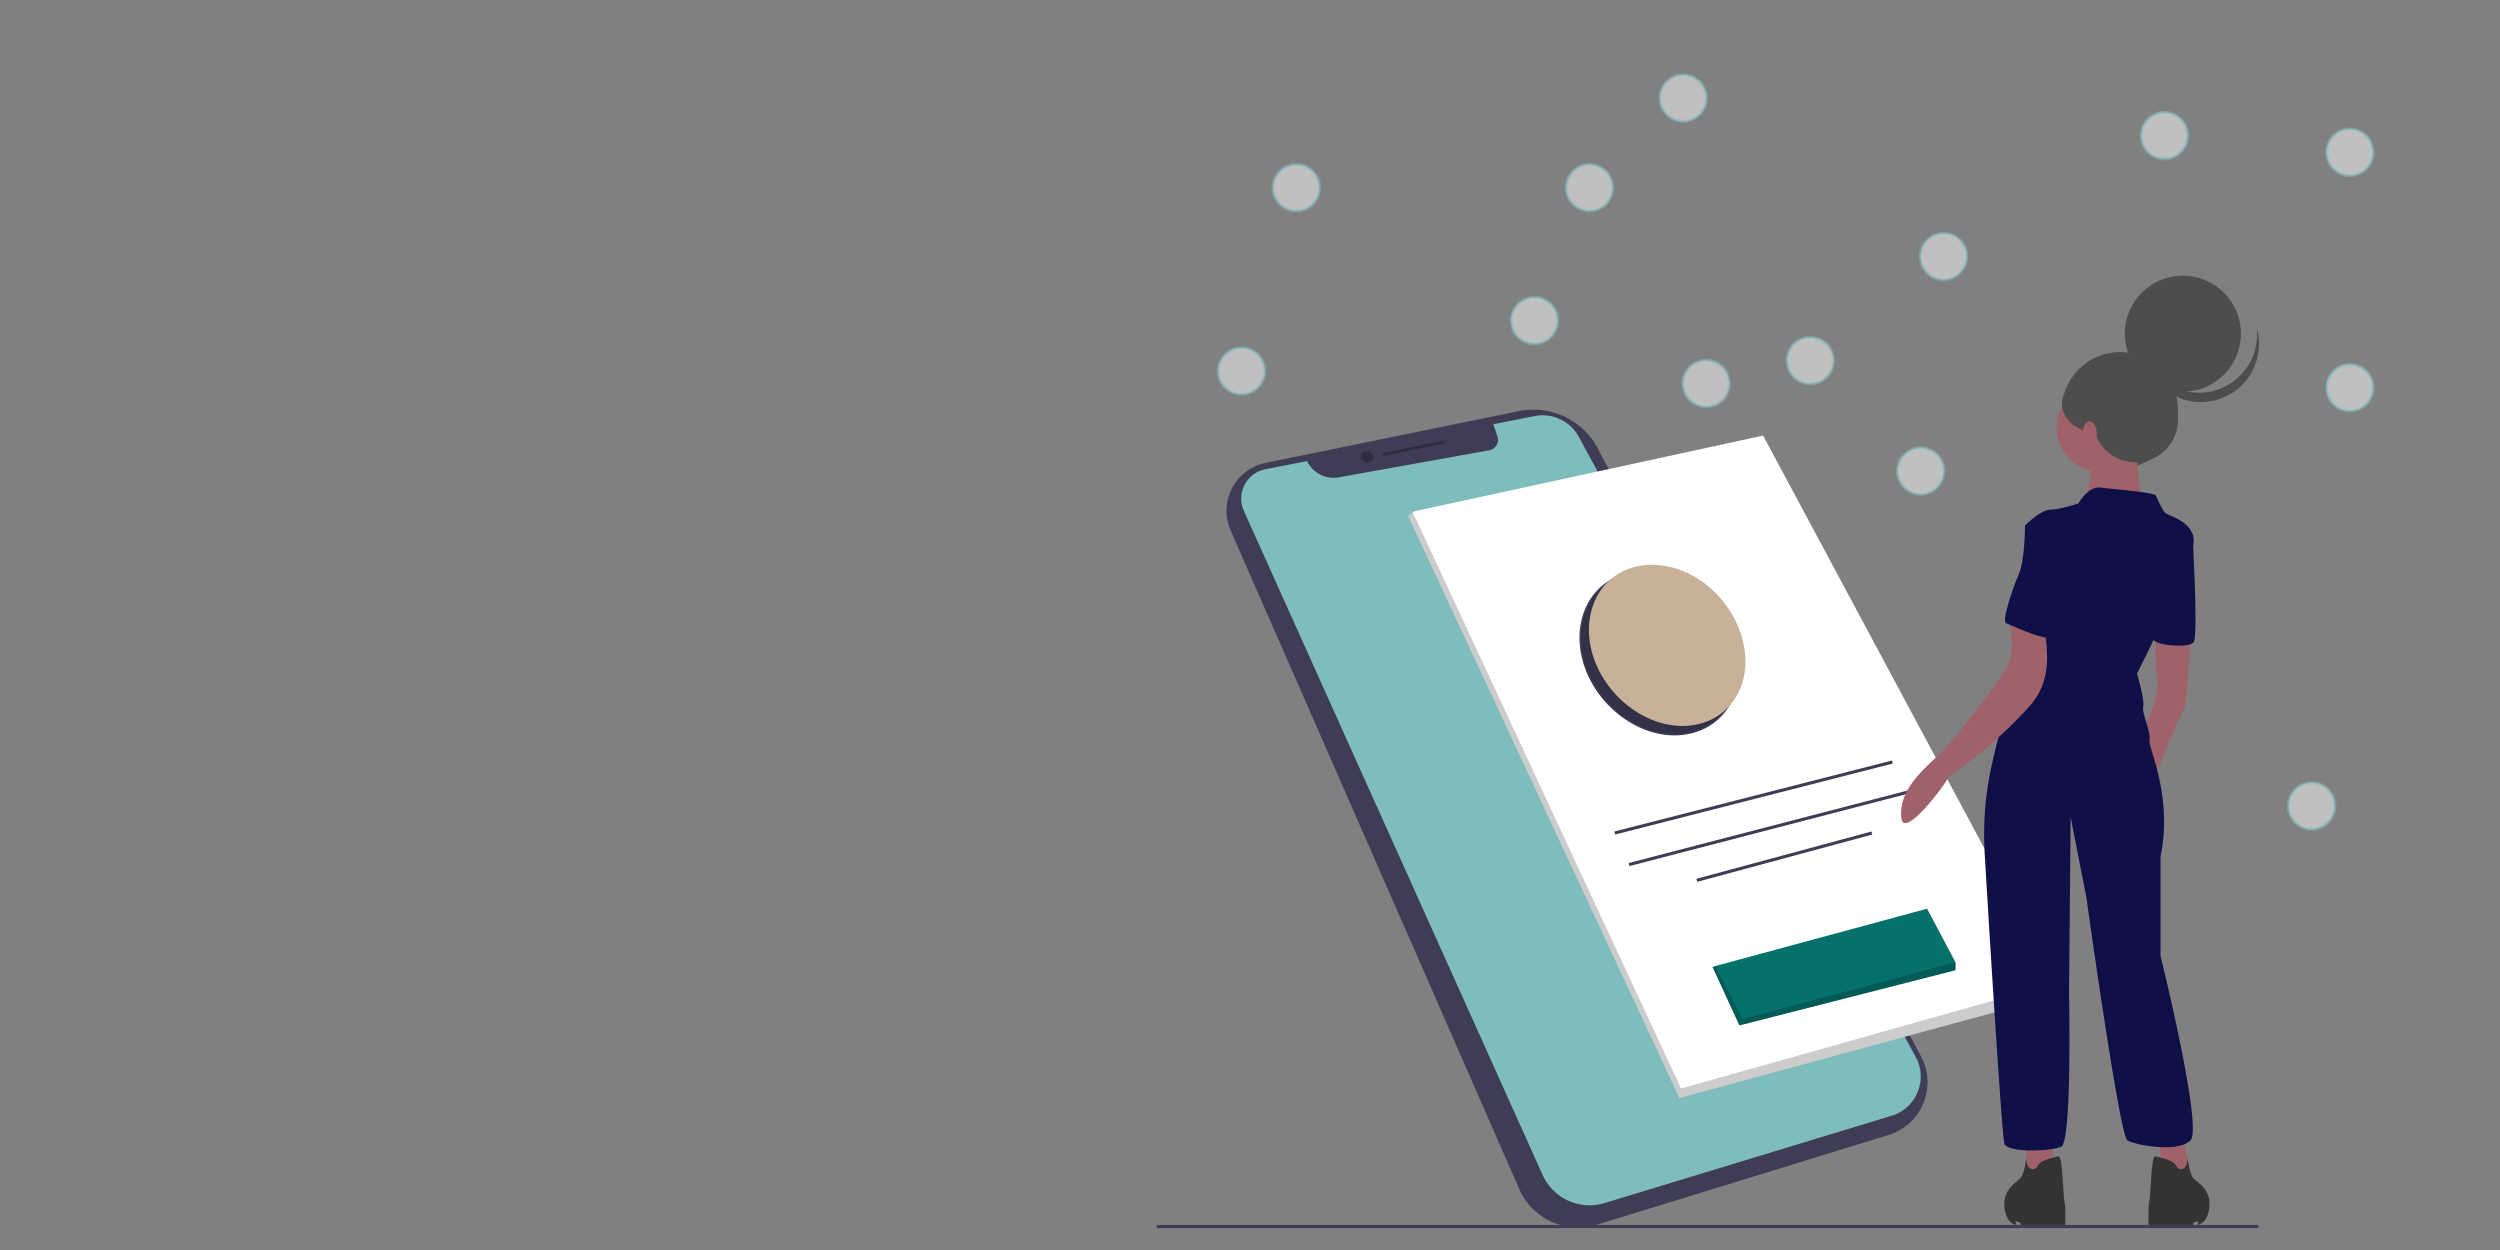 <svg id="Layer_1" data-name="Layer 1" xmlns="http://www.w3.org/2000/svg" viewBox="0 0 1200 600"><rect x="0" y="0" width="1200" height="600" fill="#808080" stroke="none"/><defs><style>.cls-1,.cls-9{fill:#3f3d56;}.cls-2{fill:#7ebdbb;}.cls-3,.cls-7{fill:none;}.cls-3{stroke:#2f2e41;}.cls-11,.cls-3,.cls-7,.cls-9{stroke-miterlimit:10;stroke-width:1.51px;}.cls-4{fill:#2f2e41;}.cls-11,.cls-5{fill:#fff;}.cls-6{opacity:0.2;isolation:isolate;}.cls-7,.cls-9{stroke:#3f3d56;}.cls-8{fill:#04716b;}.cls-10{fill:#c7b299;}.cls-11{stroke:#7ebdbb;opacity:0.5;}.cls-12{fill:#4d4d4d;}.cls-13{fill:#9f616a;}.cls-14{fill:#101049;}.cls-15{fill:#333;}.cls-16{fill:#a0616a;}</style></defs><title>get-started-illustration copy</title><path class="cls-1" d="M729.06,197.34,607.53,222.17a23.5,23.5,0,0,0-18.32,27.73,24.54,24.54,0,0,0,1.5,4.73l138.54,316.1a30.86,30.86,0,0,0,37.33,17.12l140-43.1a26.39,26.39,0,0,0,17.45-33,27.11,27.11,0,0,0-1.92-4.62L765.92,213.44A34.93,34.93,0,0,0,729.06,197.34Z"/><path class="cls-2" d="M607.38,225.25l20-3.94h0a14.18,14.18,0,0,0,15.28,7.81l72.21-13a5.07,5.07,0,0,0,4.09-5.88c-.05-.24-.11-.48-.18-.71l-2-5.89,19.89-3.93a19.71,19.71,0,0,1,21.12,9.93l161.77,297.7A19.64,19.64,0,0,1,911.69,534a19.26,19.26,0,0,1-3.66,1.53L770.16,577.48a24.7,24.7,0,0,1-29.7-13.5L597.06,245.24a14.37,14.37,0,0,1,7.2-19A14.72,14.72,0,0,1,607.38,225.25Z"/><line class="cls-3" x1="693.35" y1="212.09" x2="663.83" y2="218.15"/><ellipse class="cls-4" cx="656.26" cy="219.29" rx="3.03" ry="2.65"/><polygon class="cls-5" points="675.94 247.68 806.15 527.02 987.09 477.82 987.09 471.76 846.28 209.07 678.97 245.4 678.17 246 675.94 247.68"/><polygon class="cls-6" points="675.94 247.68 806.15 527.02 987.09 477.82 987.09 471.76 806.91 522.48 678.17 246 675.94 247.68"/><line class="cls-7" x1="908.35" y1="365.77" x2="775.11" y2="399.84"/><line class="cls-7" x1="915.92" y1="380.16" x2="781.93" y2="414.98"/><line class="cls-7" x1="898.51" y1="399.84" x2="814.48" y2="422.55"/><polygon class="cls-8" points="822.05 464.19 834.32 490.9 834.92 492.2 837.01 491.67 938.64 465.7 938.64 461.92 925.01 436.18 824.32 463.43 823.42 463.74 822.05 464.19"/><polygon class="cls-6" points="822.05 464.19 834.32 490.9 834.92 492.2 837.01 491.67 938.64 465.7 938.64 461.92 836.43 489.17 823.42 463.74 822.05 464.19"/><line class="cls-7" x1="555.19" y1="588.72" x2="1084" y2="588.72"/><path class="cls-9" d="M831.06,305.9c-8.67-22.65-32.61-35.64-51.83-29.52-17.61,5.61-24.85,25.51-17.44,44.86s27.54,33.18,46.37,30.73C828.69,349.29,839.73,328.56,831.06,305.9Z"/><path class="cls-6" d="M831.06,305.9c-8.67-22.65-32.61-35.64-51.83-29.52-17.61,5.61-24.85,25.51-17.44,44.86s27.54,33.18,46.37,30.73C828.69,349.29,839.73,328.56,831.06,305.9Z"/><path class="cls-10" d="M834.84,302.12c-8.66-22.66-32.6-35.64-51.82-29.52-17.62,5.6-24.85,25.5-17.45,44.85s27.55,33.19,46.37,30.73C832.47,345.5,843.51,324.77,834.84,302.12Z"/><circle class="cls-11" cx="1038.93" cy="65.09" r="11.17"/><circle class="cls-11" cx="1127.93" cy="73.09" r="11.17"/><circle class="cls-11" cx="868.93" cy="173.09" r="11.17"/><circle class="cls-11" cx="818.93" cy="184.09" r="11.17"/><circle class="cls-11" cx="1127.93" cy="186.09" r="11.17"/><circle class="cls-11" cx="595.93" cy="178.09" r="11.17"/><circle class="cls-11" cx="807.93" cy="47.09" r="11.17"/><circle class="cls-11" cx="932.93" cy="123.09" r="11.17"/><circle class="cls-11" cx="762.93" cy="90.09" r="11.17"/><circle class="cls-11" cx="921.93" cy="226.09" r="11.17"/><circle class="cls-11" cx="1109.56" cy="386.86" r="11.17"/><circle class="cls-11" cx="736.56" cy="153.86" r="11.17"/><circle class="cls-11" cx="622.22" cy="90.1" r="11.17"/><circle class="cls-12" cx="1017.59" cy="196.84" r="27.86"/><polygon class="cls-13" points="1047.65 545.95 1052.95 568.66 1040.08 568.66 1034.78 542.92 1047.65 545.95"/><polygon class="cls-13" points="985.57 545.95 985.57 567.15 972.7 568.66 972.7 545.95 985.57 545.95"/><path class="cls-13" d="M1051.43,305.21s-1.51,32.55-3,34.82-15.14,34.83-15.14,34.83l-6.82-21.2s10.6-17.41,9.09-27.25-.56-22-.56-22Z"/><circle class="cls-13" cx="1008.28" cy="205.28" r="21.2"/><path class="cls-13" d="M1025.7,207.55s-.76,30.28,4.54,34.83-30.28.75-30.28.75,7.57-21.19,1.51-25.74S1025.7,207.55,1025.7,207.55Z"/><path class="cls-14" d="M997.68,241.62s4.55-8.33,10.6-7.57,25.74,2.27,26.5,3.78,3,6.82,4.54,8.33S1052.19,250,1053,259s-27.25,64.35-27.25,64.35,3.78,12.87,3,15.9,3.79,12.11,3,15.89,11.36,26.5,5.3,56v47.69s20.44,82.52,14.38,88.57-26.49,2.27-30.28,0-19.68-116.58-19.68-116.58l-7.57-38.61-.76,84.79s1.52,71.16-3.78,73.43-25.74,3-27.26-1.51c-1.18-3.55-7-97.8-9.45-139.12A154.62,154.62,0,0,1,956,367.33c3.15-14.29,7.73-31.08,12.94-37.89,9.84-12.87,15.89-53.75,15.89-53.75L972,252.22s7.57-7.57,12.11-7.57S997.68,241.62,997.68,241.62Z"/><path class="cls-14" d="M1048.41,253.73l4,2.72s2.82,48.76.55,51.79-18.06,1.55-19.25-1.12S1048.41,253.73,1048.41,253.73Z"/><path class="cls-13" d="M980.9,298.07c2.21,15.37,4.15,29.05-7.18,41.43a212.41,212.41,0,0,1-38.25,33.14c-1.39,3.68-21.79,30.72-22.83,19.93s6-19.23,16-28.35,24-28.91,31.93-39.76,4.65-17.63,4.38-26.7S977.79,298.18,980.9,298.07Z"/><path class="cls-15" d="M972.7,554.88s-.75,8.48-3,10.75-8.32,5.3-7.57,13.63,5.68,8.71,5.68,8.71l-.38-1.9,2.27.76.38,1.14h21.2s.38-8-.38-11.74-.76-22-3-21.2-8.32,1.52-9.84,4.55S972,561.54,972.7,554.88Z"/><path class="cls-15" d="M1049.92,554.88s.76,8.48,3,10.75,8.33,5.3,7.57,13.63-5.68,8.71-5.68,8.71l.38-1.9-2.27.76-.38,1.14h-21.2s-.38-8,.38-11.74.76-22,3-21.2,8.33,1.52,9.84,4.55S1050.68,561.54,1049.92,554.88Z"/><path class="cls-14" d="M982.54,250,972,252.22s0,16.65-3,23.47-8.33,22.71-6.06,23.46,23.47,11.36,25,5.3S993.14,250,982.54,250Z"/><circle class="cls-12" cx="1047.78" cy="160.16" r="27.86"/><path class="cls-12" d="M1071.81,183.23a27.86,27.86,0,0,1-43-14.63,27.86,27.86,0,0,0,55.29-6.95,28.42,28.42,0,0,0-.94-4.47A27.85,27.85,0,0,1,1071.81,183.23Z"/><circle class="cls-12" cx="1025.02" cy="201.48" r="20.43"/><ellipse class="cls-12" cx="1007.84" cy="193.82" rx="18.11" ry="14.16"/><ellipse class="cls-16" cx="1003.01" cy="208.34" rx="3.44" ry="6.08"/></svg>